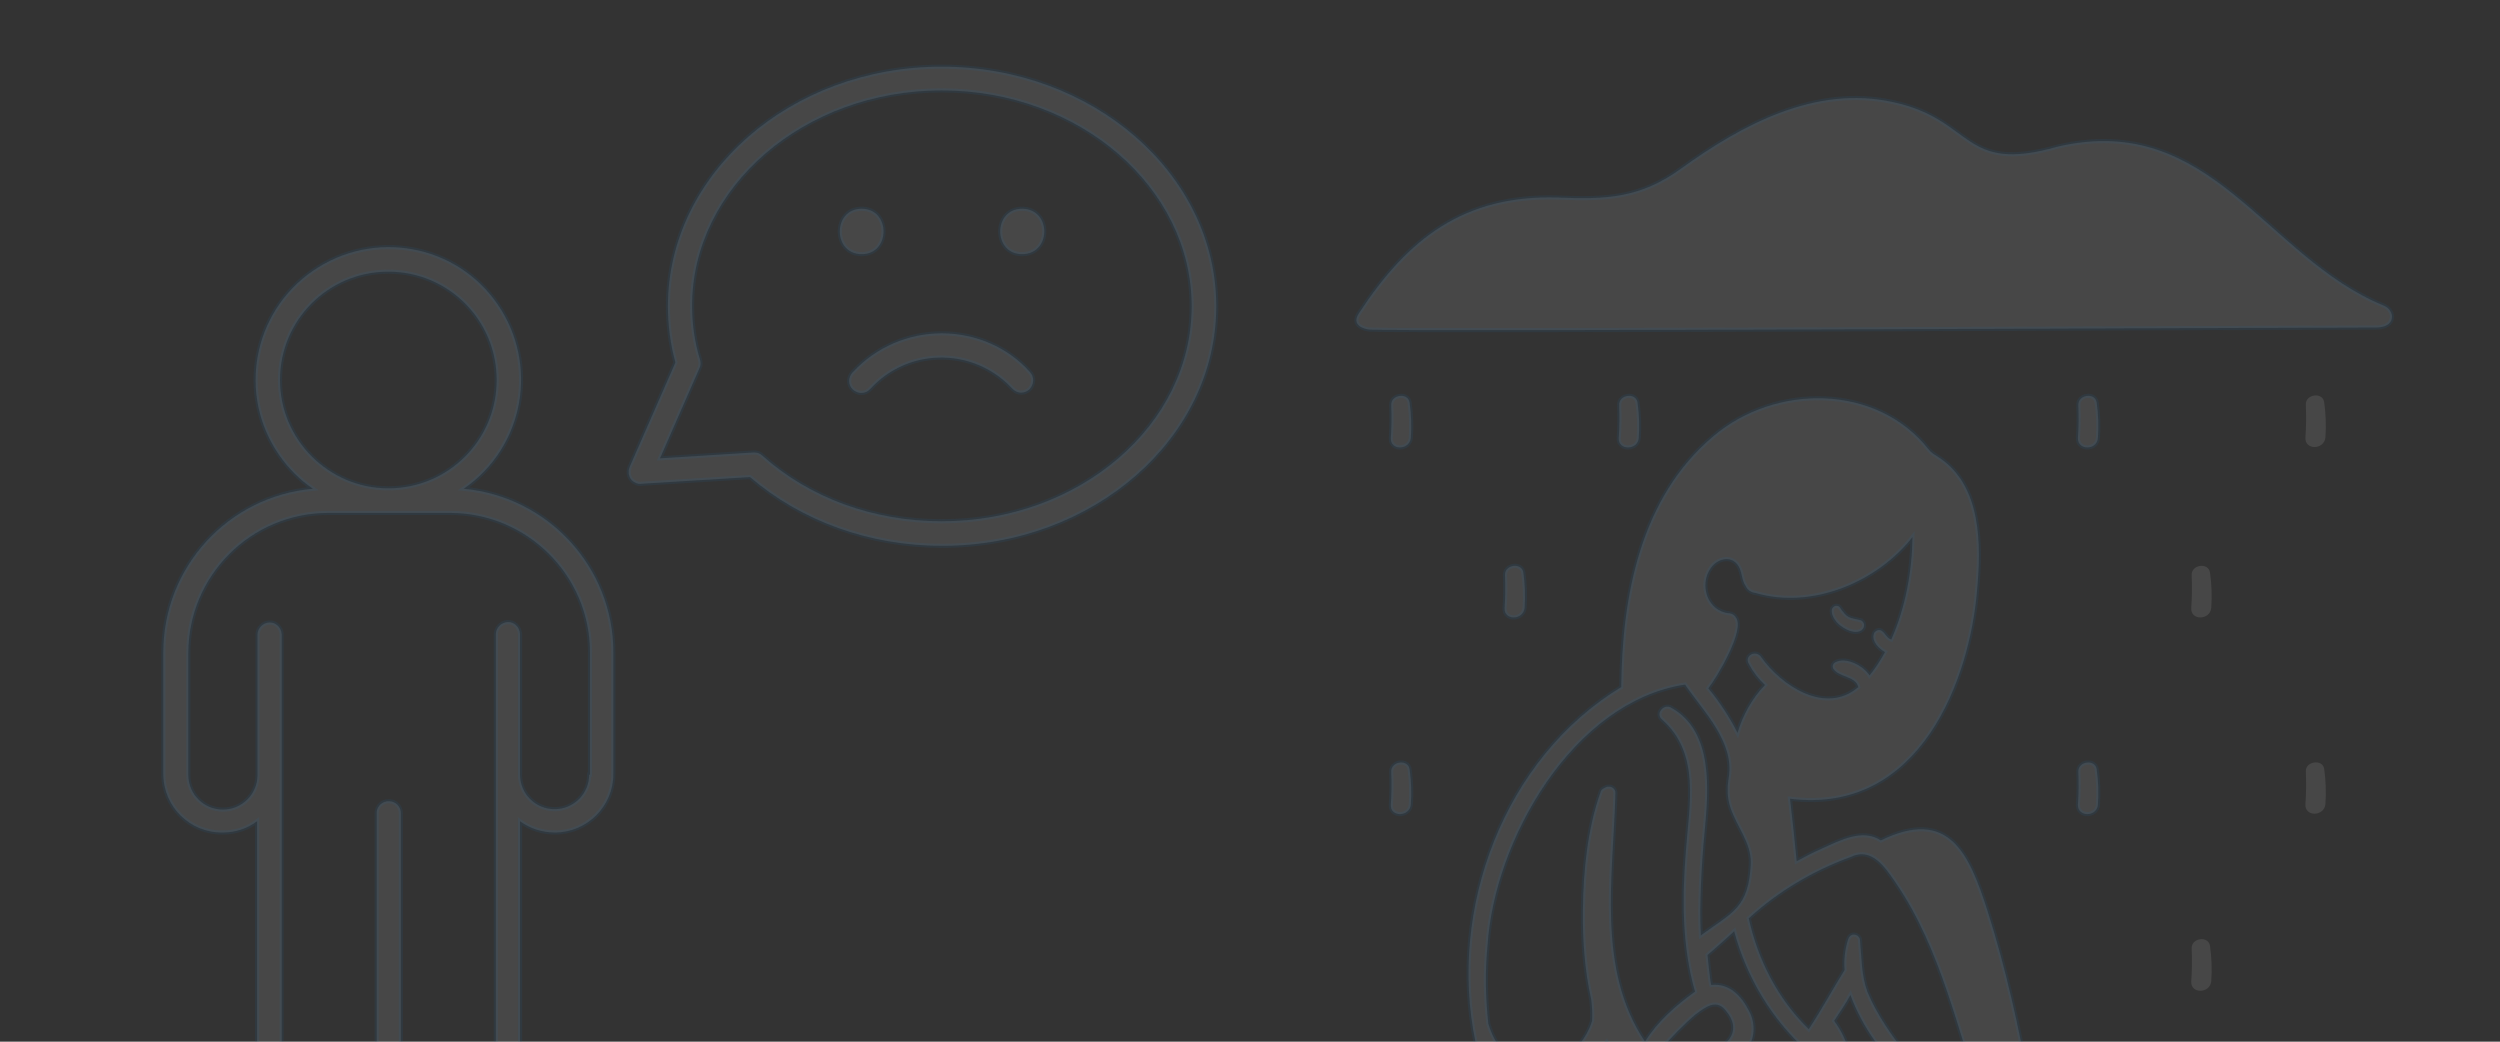 <?xml version="1.0" encoding="utf-8"?>
<!-- Generator: Adobe Illustrator 25.4.1, SVG Export Plug-In . SVG Version: 6.00 Build 0)  -->
<svg version="1.1" id="Layer_1" xmlns="http://www.w3.org/2000/svg" xmlns:xlink="http://www.w3.org/1999/xlink" x="0px" y="0px"
	 viewBox="0 0 600 250" style="enable-background:new 0 0 600 250;" xml:space="preserve">
<rect x="0" y="0" width="600" height="250" fill="#333333" stroke="none"/>
<style type="text/css">
	
		.st0{display:none;clip-path:url(#SVGID_00000126317636671301531720000005741537926032266651_);fill:#1A74B9;stroke:#1A74B9;stroke-miterlimit:10;}
	
		.st1{opacity:0.1;clip-path:url(#SVGID_00000126317636671301531720000005741537926032266651_);fill:#FFFFFF;stroke:#1A74B9;stroke-miterlimit:10;}
	.st2{opacity:0.1;clip-path:url(#SVGID_00000126317636671301531720000005741537926032266651_);fill:#FFFFFF;}
</style>
<g>
	<defs>
		<rect id="SVGID_1_" x="0.3" width="599.5" height="250"/>
	</defs>
	<clipPath id="SVGID_00000021090226875710211560000007344447049666720923_">
		<use xlink:href="#SVGID_1_"  style="overflow:visible;"/>
	</clipPath>
	
		<rect x="0.3" style="display:none;clip-path:url(#SVGID_00000021090226875710211560000007344447049666720923_);fill:#1A74B9;stroke:#1A74B9;stroke-miterlimit:10;" width="599.5" height="250"/>
	
		<path style="opacity:0.1;clip-path:url(#SVGID_00000021090226875710211560000007344447049666720923_);fill:#FFFFFF;stroke:#1A74B9;stroke-miterlimit:10;" d="
		M111.3,117.3c14.5-10,18.1-29.8,8.1-44.3S89.6,55,75.1,65S57,94.8,67,109.2c2.2,3.2,4.9,5.9,8.1,8.1c-20.3,1.8-35.9,18.8-35.9,39.2
		v29.3c0,7.8,6.4,14.1,14.2,14c0,0,0.1,0,0.1,0c2.9,0,5.8-0.9,8.2-2.7v65.9c0.1,9.5,7.9,17.2,17.4,17.1c5.7-0.1,10.9-2.9,14.1-7.6
		c3.3,4.8,8.7,7.6,14.5,7.6c9.4,0,17.1-7.6,17.1-17.1v-65.9c2.5,1.8,5.4,2.7,8.4,2.7c7.7,0,14-6.3,14-14v-29.3
		C147.2,136.2,131.6,119.2,111.3,117.3L111.3,117.3z M67.2,91.2c0-14.4,11.6-26,26-26s26,11.6,26,26s-11.6,26-26,26c0,0,0,0,0,0
		C78.9,117.2,67.2,105.5,67.2,91.2L67.2,91.2z M141.4,185.9c0,4.6-3.7,8.3-8.3,8.3c-4.6,0-8.3-3.7-8.3-8.3v-33.8
		c-0.1-1.6-1.4-2.9-3-2.8c-1.5,0.1-2.7,1.3-2.8,2.8v111c0,6.3-5.1,11.4-11.4,11.4c-6.3,0-11.4-5.1-11.4-11.4v-67.8
		c0.1-1.6-1.2-3-2.8-3c-1.6-0.1-3,1.2-3,2.8c0,0.1,0,0.2,0,0.3v67.8c0,6.3-5.1,11.4-11.4,11.4c-6.3,0-11.4-5.1-11.4-11.4v-111
		c-0.1-1.6-1.4-2.9-3-2.8c-1.5,0.1-2.7,1.3-2.8,2.8v33.8c0,4.6-3.7,8.3-8.3,8.3s-8.3-3.7-8.3-8.3v-29.3c0-18.5,15-33.6,33.6-33.6
		h29.2c18.5,0,33.6,15,33.6,33.5V185.9z"/>
	
		<path style="opacity:0.1;clip-path:url(#SVGID_00000021090226875710211560000007344447049666720923_);fill:#FFFFFF;stroke:#1A74B9;stroke-miterlimit:10;" d="
		M226,16c-36.3,0-65.7,25.8-65.7,57.5c0,4.6,0.6,9.1,1.8,13.5l-11,25.1c-0.6,1.5,0,3.2,1.5,3.8c0.4,0.2,0.9,0.3,1.4,0.2l26-1.6
		c12.4,10.6,28.7,16.5,46.1,16.5c36.3,0,65.8-25.8,65.8-57.5S262.3,16,226,16z M226,125.1c-16.4,0-31.7-5.6-43.1-15.8
		c-0.5-0.5-1.2-0.7-1.9-0.7h-0.2l-22.4,1.4l9.5-21.7c0.3-0.6,0.3-1.3,0.1-2c-1.3-4.2-1.9-8.5-1.9-12.9c0-28.5,26.9-51.7,59.9-51.7
		S286,45,286,73.5S259.1,125.1,226,125.1L226,125.1z"/>
	
		<path style="opacity:0.1;clip-path:url(#SVGID_00000021090226875710211560000007344447049666720923_);fill:#FFFFFF;stroke:#1A74B9;stroke-miterlimit:10;" d="
		M226,80c-8,0-15.7,3.3-21.2,9.2l-0.2,0.2c-1.1,1.2-1.1,3,0.1,4.1s3,1.1,4.1-0.1c0,0,0.2-0.2,0.2-0.2c8.7-9.4,23.4-9.9,32.8-1.1
		c0.4,0.4,0.8,0.8,1.1,1.1l0.2,0.2c1.1,1.1,2.8,1.1,3.9,0.1c0,0,0.1-0.1,0.1-0.1c1.1-1.2,1.2-3,0-4.2C241.8,83.3,234.1,80,226,80z"
		/>
	
		<path style="opacity:0.1;clip-path:url(#SVGID_00000021090226875710211560000007344447049666720923_);fill:#FFFFFF;stroke:#1A74B9;stroke-miterlimit:10;" d="
		M206.8,50.1c-7,0-7,10.9,0,10.9C213.8,61,213.8,50.1,206.8,50.1z"/>
	
		<path style="opacity:0.1;clip-path:url(#SVGID_00000021090226875710211560000007344447049666720923_);fill:#FFFFFF;stroke:#1A74B9;stroke-miterlimit:10;" d="
		M245.3,50.1c-7,0-7,10.9,0,10.9C252.4,61,252.4,50.1,245.3,50.1z"/>
	
		<path style="opacity:0.1;clip-path:url(#SVGID_00000021090226875710211560000007344447049666720923_);fill:#FFFFFF;stroke:#1A74B9;stroke-miterlimit:10;" d="
		M572,73.3c-28.4-11.7-41.4-46.7-78.2-38.1c-23.1,6.6-19.9-6.5-39.5-10.7c-18.6-4.1-36.2,5.4-50.9,16c-9.8,7.1-18.1,7.4-29.7,6.9
		c-22.2-0.6-35.7,9.7-47.5,27.7c-2.1,3,1.3,3.9,2.5,4c8,0.5,223.8-0.5,241.4-0.5C575.2,78.7,574.9,74.4,572,73.3z"/>
	
		<path style="opacity:0.1;clip-path:url(#SVGID_00000021090226875710211560000007344447049666720923_);fill:#FFFFFF;stroke:#1A74B9;stroke-miterlimit:10;" d="
		M441.4,149.9c1.3,1.1,3.7,2.4,5.3,1.4c0.6-0.4,0.9-1.2,0.5-1.9c-0.1-0.2-0.3-0.3-0.5-0.5c-3.1-0.8-3.2-0.3-5.2-3.2
		c-0.4-0.4-1.1-0.4-1.5,0c-0.1,0.1-0.2,0.3-0.3,0.4C439.3,147.5,440.5,149.1,441.4,149.9z"/>
	
		<path style="opacity:0.1;clip-path:url(#SVGID_00000021090226875710211560000007344447049666720923_);fill:#FFFFFF;stroke:#1A74B9;stroke-miterlimit:10;" d="
		M354.1,250c1.7,8,5.1,16.5,11.7,21.6c-1.6,9.8,15,15.4,22.6,16.9c13.7,3.3,23.6-3,32.8-12.6c10.7,5.3,18.9-5.4,22.3-13.5
		c2.2-5.8,0.3-12.5-3.3-17.4c1.3-2,2.7-4,3.9-6.2c1.4,3.8,3.4,7.5,5.7,10.8c5,7.3,10.5,14.5,16,21.5c-1.8,3.6,0,7.5,1,11.1
		c0.5,1.8,0.9,3.8,2.1,5.3c2.3,3.1,6.9,3.8,10.5,4.1c4.9,0.4,9.8-0.1,14.6-0.4c3.5-0.2,8.2-0.4,10.2-3.7c12.5-0.1,10.8-14.3,2-19
		c-2.3-1.2-4.5-1.3-7-1.8c-5-1.3-6-6.4-12.1-6c-2.6-14.2-5.7-28.3-10.1-42.1c-4.4-13.7-9.2-24.9-25.6-16.9c-4.4-2.9-9.8,0-14,1.9
		c-2.1,0.9-4.2,2-6.2,3.1c-0.5-5-1-10-1.6-15c31.4,3.9,43.2-29,44.9-50.1c1-10.8,1.1-24.9-9-31.7c-1.3-0.9-1.9-1.1-2.6-2
		c-12.5-15.9-36.9-15.8-51.7-3.2c-17.5,14.7-21.9,38.4-22.1,60.2C360.9,182,347.5,218.2,354.1,250L354.1,250z M419.8,242.7
		c-1.8-3.6-4.7-6.8-9.1-6.3c-0.3-0.9-0.9-7.2-0.9-7.2s4.4-3.8,6.4-5.7c3,11.1,9.1,21.3,17.7,28.9c-0.9,1.3-1.7,2.6-2.5,3.9
		c-4.9-1-8.8,0.4-12.3-4.2C421.2,249.4,421.4,245.7,419.8,242.7L419.8,242.7z M413.9,242.2c2.2,2.4,3,5.3,0.6,7.8
		c-2.7,2.8-5.8,5.4-7.8,8.8c-0.6,1.1-1,2.7-1.9,3.5c-1.9,1.8-5.5-2-6.5-3.6c-1.4-2.4-0.9-4.5,0.1-6.8c2.8-2.9,5.5-5.9,8.6-8.5
		C409.2,241.8,411.7,239.8,413.9,242.2L413.9,242.2z M393.4,284.8c-5.9-0.3-23.5-5-23.8-12.2c0.2-0.2,0.3-0.5,0.3-0.9
		c4.8-7.5,10-14.7,15.7-21.6c1,1.9,2.1,3.7,3.5,5.3c0.5,0.4,0.9,1,1.2,1.6c0.3,0.9,0,2.2,0.3,3.2c0.5,1.8,1.4,3.4,2.6,4.8
		c2.4,2.8,5.5,5.5,9.4,5.7c1.1,0,2.1-0.2,3.1,0.1c3.2,0.9,5.7,3.6,8.7,5.1C408.5,281.2,402.1,285.5,393.4,284.8L393.4,284.8z
		 M421.9,271.4c-4.4-2-8.5-4.6-12.1-7.8c1.7-3.3,4-6.3,6.8-8.8c2.9,3.2,5.9,4.6,10.5,4.8c6,0,10.3,3.1,6.8,9.2
		C431.3,273.8,426.3,273.9,421.9,271.4L421.9,271.4z M500.2,285.4c-1,1.2-4.3,1.1-5.7,1.1c-6.2,0.2-12.7,1.2-18.8-0.3
		c-2.5-0.7-3.4-1.7-4.1-4.3c-5-13.1,0.7-9.4,10-13.2c2.8,1.3,2.4,5.6,6.1,6.9c4,1.7,9.3,1.5,12.1,5.3
		C500.4,282,501.1,284.4,500.2,285.4z M444.1,205.7c5.1-2.5,8.3,2.4,10.9,6.2c11,16.1,14.8,35.6,21.2,53.7c-2.7,0.4-5.4,0.8-7.5,2.2
		c-6.5-10.1-15.8-18.5-20.5-29.7c-1.5-4.1-1.4-8.1-1.8-12.4c0-0.8-0.7-1.4-1.5-1.4c-0.6,0-1.1,0.4-1.3,1c-0.8,2.4-1.1,5-0.9,7.5
		c-2.9,4.7-5.5,9.5-8.6,14.2c-7.4-7.2-12.2-16.6-14.4-26.6C426.8,213.9,435.1,209,444.1,205.7L444.1,205.7z M416.6,148.2
		c-0.3-0.6-0.9-0.9-1.5-1c-5.3-0.4-7.4-6.8-4.5-10.9c1.5-2.1,4.6-3.1,6.4-0.8c1.2,1.6,0.9,3.7,2,5.2c0.4,0.9,1.3,1.5,2.3,1.6
		c13.6,4,29.2-2.6,37.7-13.4c-0.1,8.3-1.7,17-5.1,24.6c-1.1-0.4-1.4-1.5-2.3-2.1c-0.6-0.4-1.4-0.1-1.8,0.5c0,0.1-0.1,0.2-0.1,0.3
		c-0.5,1.8,1.3,3.5,2.7,4.3c-1.1,2-2.3,3.9-3.7,5.6c-1.5-2.3-5.7-4.6-8.3-3.1c-0.5,0.3-0.7,0.9-0.4,1.5c1.4,2.1,5.3,1.7,6,4.4
		c-7.8,6.7-18.4-0.2-23.4-7.3c-1.3-1.7-4-0.2-2.9,1.7c1,1.9,2.3,3.6,3.9,5.1c-3.1,3.2-5.3,7.2-6.6,11.5c-1.9-3.8-4.3-7.4-7-10.7
		C412.1,162.5,418.9,151.1,416.6,148.2L416.6,148.2z M357,227c1.6-25.4,20.5-58.6,47.4-62.7c4.5,6.5,11.9,13.8,10.5,22.3
		c-0.4,2.5-0.4,4.8,0.4,7.2c1.5,4.6,5,8.4,4.9,13.4c-0.5,10.8-4.4,11.7-12,17.3c-0.4-7.2,0.2-17.7,0.9-24.8
		c0.9-9.8,2.3-24.2-8.1-29.9c-1.7-0.9-3.7,1.4-2.2,2.8c9.4,8.2,6.6,20.6,5.8,31.8c-0.9,11.3-0.9,22.7,2.2,33.6
		c-4.6,3.3-9.1,7.3-12,12c-11.7-17.4-7.6-39.9-7.1-59.7c0-0.9-0.8-1.6-1.7-1.5c-0.3,0-0.6,0.1-0.9,0.3c-0.5,0.2-0.9,0.6-1,1.1
		c-3.1,8.8-4.1,18.8-4.2,28.1c-0.1,7.1,0.4,14.5,2,21.6c0.2,1.7,0.3,3.4,0.2,5.1c-1.3,4.4-4.8,7.9-8,11.1c-7.7,4-14.9-3.3-16.9-10.4
		C356.5,239.3,356.4,233.1,357,227L357,227z"/>
	
		<path style="opacity:0.1;clip-path:url(#SVGID_00000021090226875710211560000007344447049666720923_);fill:#FFFFFF;stroke:#1A74B9;stroke-miterlimit:10;" d="
		M338.6,105.1c0.2-2.8,0.1-5.7-0.3-8.5c-0.4-2.5-4.5-1.9-4.4,0.6c0.1,2.6,0.1,5.3-0.1,7.9C333.6,108.2,338.3,108.1,338.6,105.1z"/>
	
		<path style="opacity:0.1;clip-path:url(#SVGID_00000021090226875710211560000007344447049666720923_);fill:#FFFFFF;stroke:#1A74B9;stroke-miterlimit:10;" d="
		M393.3,105.1c0.2-2.8,0.1-5.7-0.3-8.5c-0.4-2.5-4.5-1.9-4.4,0.6c0.1,2.6,0.1,5.3-0.1,7.9C388.3,108.2,393.1,108.1,393.3,105.1
		L393.3,105.1z"/>
	
		<path style="opacity:0.1;clip-path:url(#SVGID_00000021090226875710211560000007344447049666720923_);fill:#FFFFFF;stroke:#1A74B9;stroke-miterlimit:10;" d="
		M503.5,105.1c0.2-2.8,0.1-5.7-0.3-8.5c-0.4-2.5-4.5-1.9-4.4,0.6c0.1,2.6,0.1,5.3-0.1,7.9C498.6,108.2,503.3,108.1,503.5,105.1z"/>
	<path style="opacity:0.1;clip-path:url(#SVGID_00000021090226875710211560000007344447049666720923_);fill:#FFFFFF;" d="
		M553.4,97.1c0.1,2.6,0.1,5.3-0.1,7.9c-0.2,3.1,4.5,3,4.8,0c0.2-2.8,0.1-5.7-0.3-8.5C557.4,94,553.3,94.6,553.4,97.1L553.4,97.1z"/>
	
		<path style="opacity:0.1;clip-path:url(#SVGID_00000021090226875710211560000007344447049666720923_);fill:#FFFFFF;stroke:#1A74B9;stroke-miterlimit:10;" d="
		M338.6,193.1c0.2-2.8,0.1-5.7-0.3-8.5c-0.4-2.5-4.5-1.9-4.4,0.6c0.1,2.6,0.1,5.3-0.1,7.9C333.6,196.2,338.3,196.1,338.6,193.1
		L338.6,193.1z"/>
	
		<path style="opacity:0.1;clip-path:url(#SVGID_00000021090226875710211560000007344447049666720923_);fill:#FFFFFF;stroke:#1A74B9;stroke-miterlimit:10;" d="
		M503.5,193.1c0.2-2.8,0.1-5.7-0.3-8.5c-0.4-2.5-4.5-1.9-4.4,0.6c0.1,2.6,0.1,5.3-0.1,7.9C498.6,196.2,503.3,196.1,503.5,193.1
		L503.5,193.1z"/>
	<path style="opacity:0.1;clip-path:url(#SVGID_00000021090226875710211560000007344447049666720923_);fill:#FFFFFF;" d="
		M553.4,185.1c0.1,2.6,0.1,5.3-0.1,7.9c-0.2,3.1,4.5,3,4.8,0c0.2-2.8,0.1-5.7-0.3-8.5C557.4,182.1,553.3,182.7,553.4,185.1
		L553.4,185.1z"/>
	
		<path style="opacity:0.1;clip-path:url(#SVGID_00000021090226875710211560000007344447049666720923_);fill:#FFFFFF;stroke:#1A74B9;stroke-miterlimit:10;" d="
		M365.9,145.9c0.2-2.8,0.1-5.7-0.3-8.5c-0.4-2.5-4.5-1.9-4.4,0.6c0.1,2.6,0.1,5.3-0.1,7.9C360.9,149,365.6,148.9,365.9,145.9z"/>
	<path style="opacity:0.1;clip-path:url(#SVGID_00000021090226875710211560000007344447049666720923_);fill:#FFFFFF;" d="
		M530.7,145.9c0.2-2.8,0.1-5.7-0.3-8.5c-0.4-2.5-4.5-1.9-4.4,0.6c0.1,2.6,0.1,5.3-0.1,7.9C525.7,149,530.4,148.9,530.7,145.9z"/>
	<path style="opacity:0.1;clip-path:url(#SVGID_00000021090226875710211560000007344447049666720923_);fill:#FFFFFF;" d="
		M530.7,235.5c0.2-2.8,0.1-5.7-0.3-8.5c-0.4-2.5-4.5-1.9-4.4,0.6c0.1,2.6,0.1,5.3-0.1,7.9C525.7,238.6,530.4,238.5,530.7,235.5z"/>
</g>
</svg>
